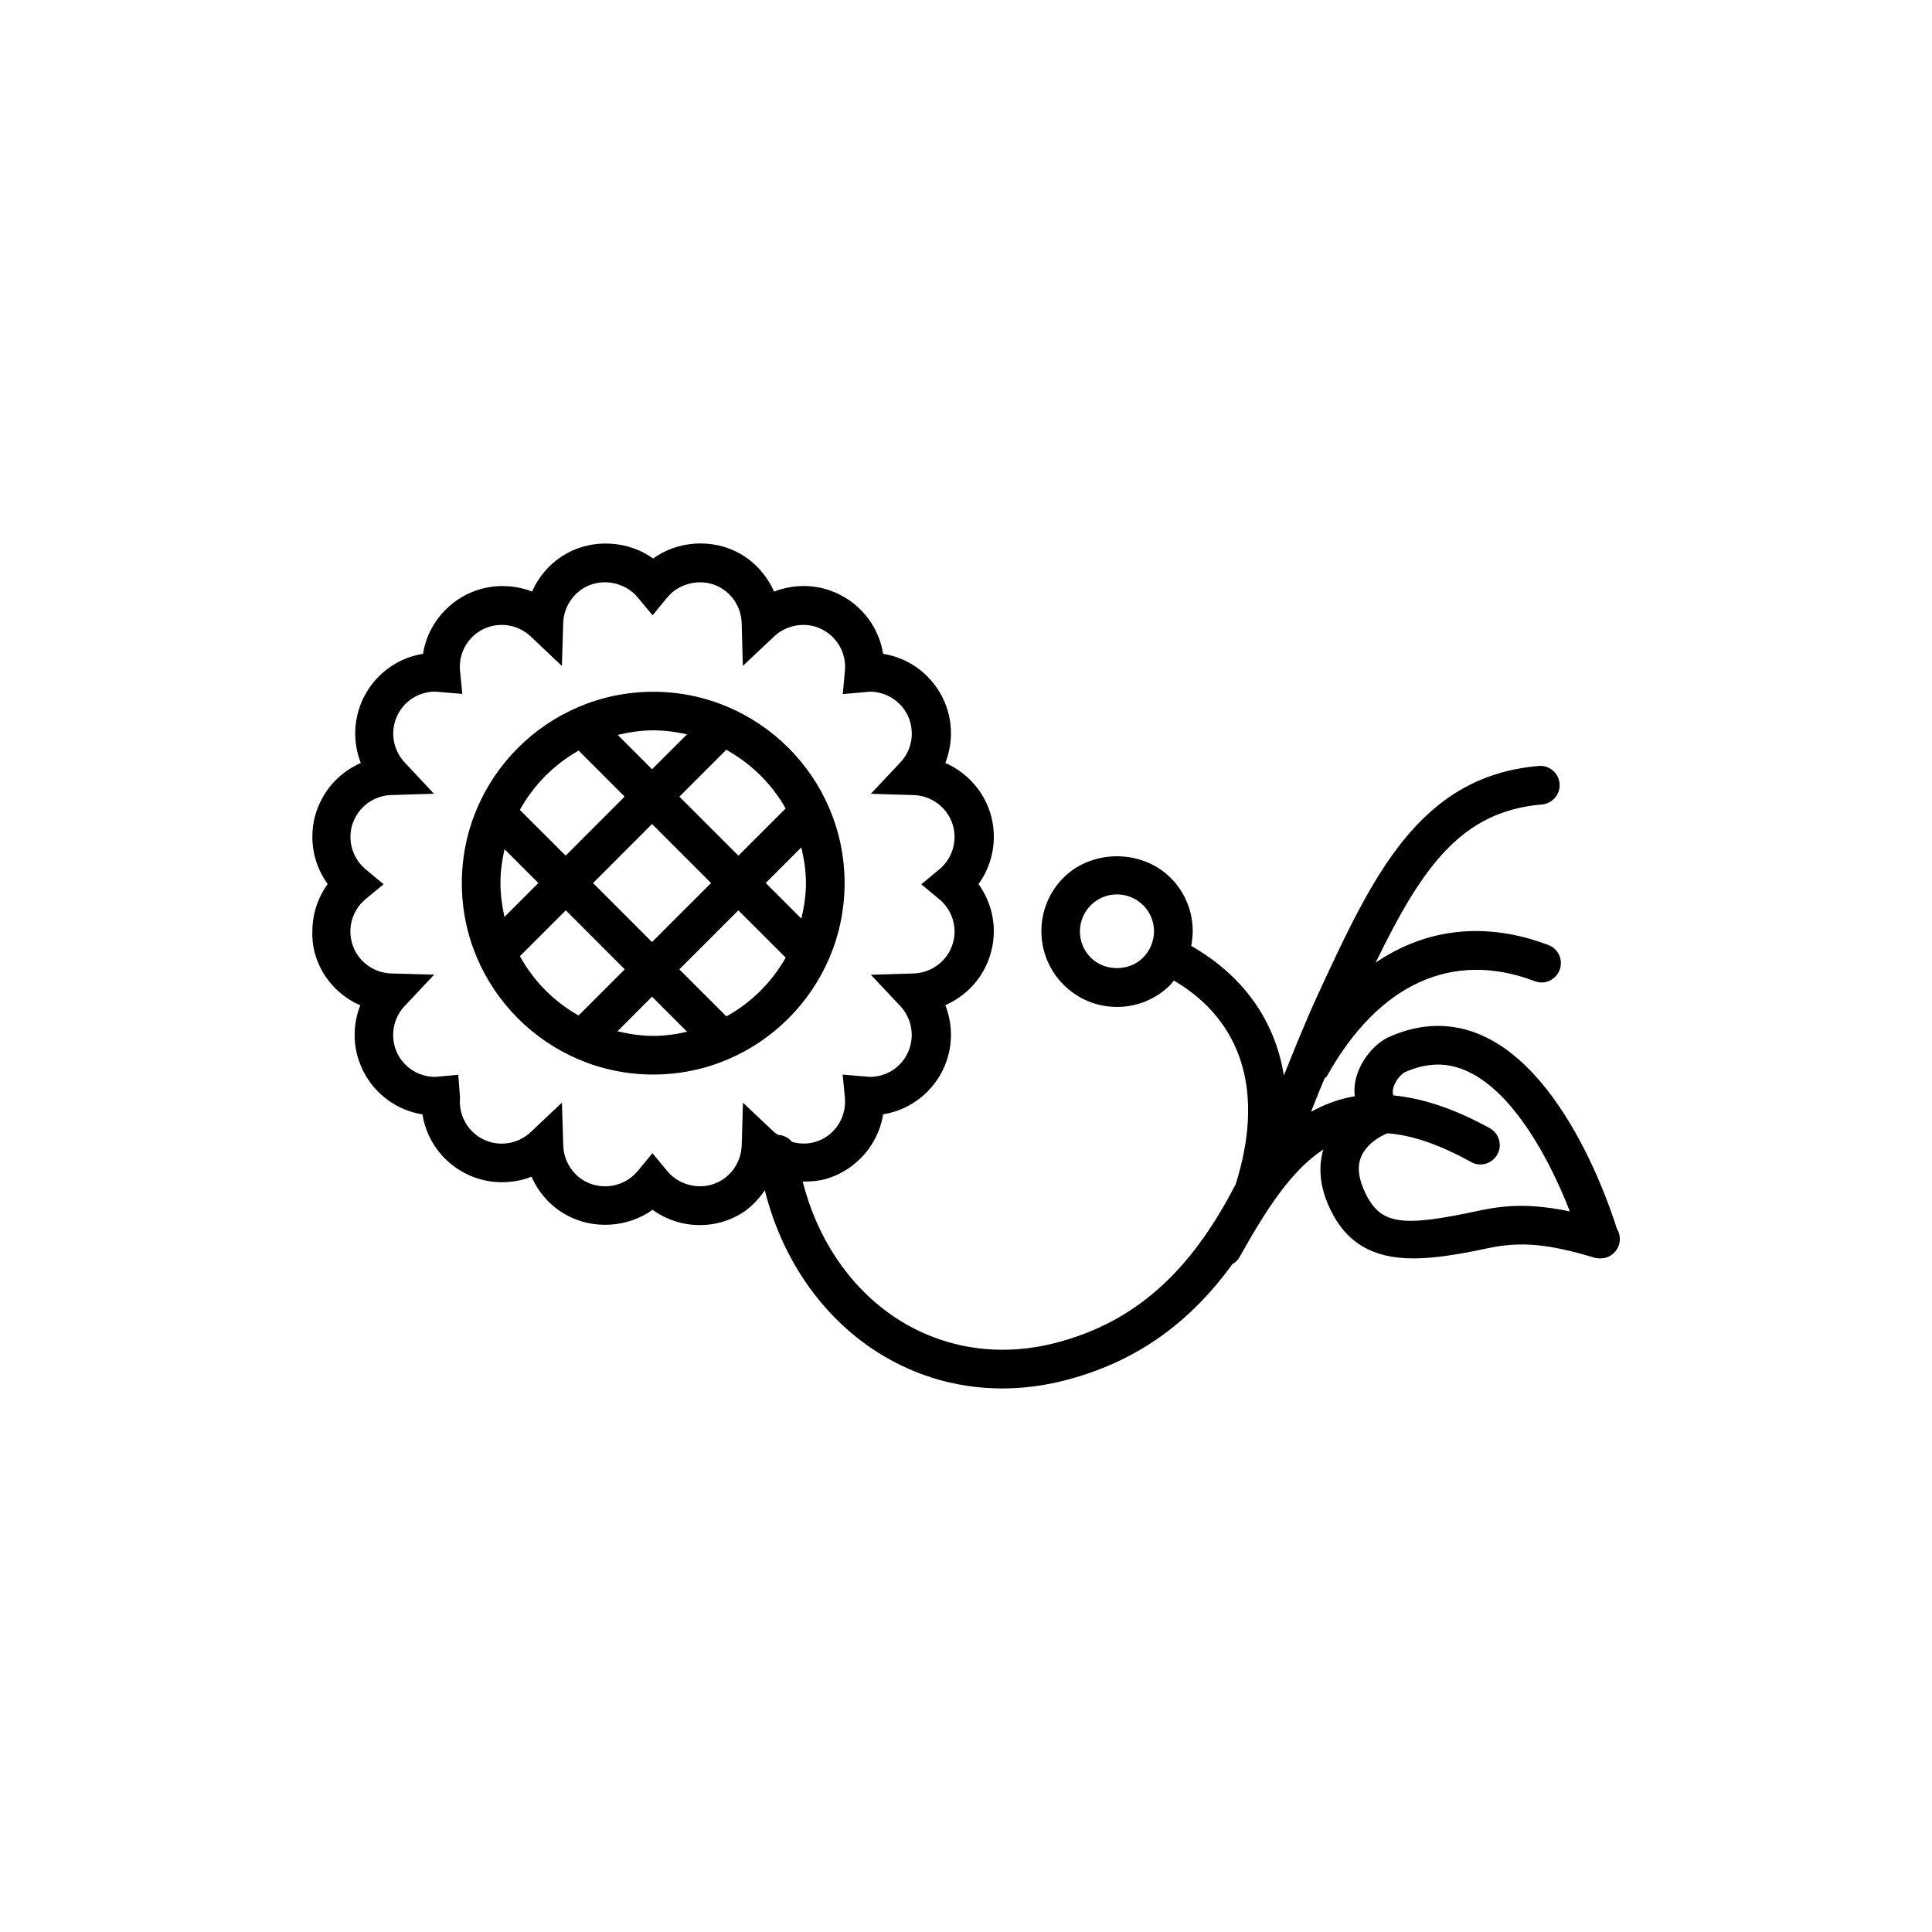 <?xml version="1.0" encoding="utf-8"?>
<!-- Generator: Adobe Illustrator 16.0.4, SVG Export Plug-In . SVG Version: 6.00 Build 0)  -->
<!DOCTYPE svg PUBLIC "-//W3C//DTD SVG 1.1//EN" "http://www.w3.org/Graphics/SVG/1.1/DTD/svg11.dtd">
<svg version="1.1" id="Layer_1" xmlns="http://www.w3.org/2000/svg" xmlns:xlink="http://www.w3.org/1999/xlink" x="0px" y="0px"
	 width="50px" height="50px" viewBox="0 0 50 50" enable-background="new 0 0 50 50" xml:space="preserve">
<g>
	<path d="M16.905,27.809c2.73,0,4.953-2.223,4.953-4.953c0-2.731-2.223-4.953-4.953-4.953s-4.953,2.222-4.953,4.953
		C11.952,25.586,14.174,27.809,16.905,27.809z M13.455,24.745l1.187-1.186l1.526,1.527l-1.194,1.195
		C14.333,25.92,13.809,25.389,13.455,24.745z M15.348,22.853l1.526-1.528l1.528,1.528l-1.528,1.527L15.348,22.853z M16.905,26.809
		c-0.319,0-0.626-0.049-0.924-0.12l0.894-0.895l0.908,0.908C17.5,26.767,17.208,26.809,16.905,26.809z M18.799,26.304l-1.218-1.217
		l1.528-1.527l1.225,1.224C19.973,25.423,19.443,25.947,18.799,26.304z M20.738,21.931c0.071,0.298,0.12,0.604,0.12,0.924
		c0,0.317-0.049,0.623-0.119,0.919l-0.922-0.922L20.738,21.931z M20.333,20.922l-1.223,1.223l-1.528-1.528l1.213-1.212
		C19.438,19.759,19.969,20.283,20.333,20.922z M16.905,18.901c0.301,0,0.592,0.04,0.874,0.104l-0.904,0.903l-0.889-0.889
		C16.282,18.95,16.587,18.901,16.905,18.901z M14.975,19.425l1.19,1.191l-1.526,1.528l-1.185-1.184
		C13.811,20.316,14.335,19.788,14.975,19.425z M12.952,22.855c0-0.303,0.041-0.595,0.105-0.879l0.875,0.876l-0.877,0.877
		C12.993,23.446,12.952,23.155,12.952,22.855z"/>
	<path d="M8.33,25.117c0.226,0.406,0.579,0.72,0.994,0.9c-0.166,0.424-0.194,0.896-0.065,1.342c0.1,0.341,0.281,0.649,0.529,0.896
		c0.314,0.313,0.712,0.517,1.145,0.585c0.068,0.43,0.271,0.83,0.584,1.145c0.248,0.249,0.561,0.433,0.899,0.53
		c0.438,0.126,0.922,0.103,1.341-0.062c0.182,0.416,0.495,0.769,0.9,0.99c0.695,0.389,1.602,0.323,2.232-0.134
		c0.354,0.256,0.777,0.396,1.224,0.396c0.356,0,0.696-0.089,1.007-0.262c0.279-0.153,0.495-0.383,0.674-0.637
		c0.42,1.687,1.381,3.136,2.723,4.062c1.021,0.704,2.199,1.065,3.421,1.065c0.492,0,0.99-0.059,1.49-0.177
		c2.064-0.493,3.444-1.634,4.465-3.039c0.078-0.043,0.146-0.107,0.189-0.189c0.684-1.22,1.33-2.233,2.165-2.779
		c-0.14,0.479-0.084,1,0.185,1.558c0.414,0.859,1.098,1.26,2.146,1.26c0.488,0,1.083-0.081,1.927-0.263
		c0.864-0.185,1.585-0.107,2.75,0.242c0.048,0.015,0.097,0.021,0.146,0.021c0.007,0.001,0.015,0,0.02,0c0.276,0,0.5-0.224,0.5-0.5
		c0-0.1-0.026-0.191-0.077-0.271c-0.267-0.846-1.779-5.246-4.631-5.246c-0.421,0-0.85,0.098-1.273,0.29
		c-0.336,0.151-0.738,0.581-0.858,1.109c-0.032,0.143-0.035,0.282-0.022,0.423c-0.416,0.068-0.789,0.212-1.131,0.401
		c0.08-0.196,0.159-0.395,0.237-0.591c0.037-0.092,0.077-0.179,0.114-0.271c0.021-0.024,0.05-0.038,0.064-0.066
		c1.336-2.39,3.25-3.259,5.373-2.453c0.262,0.102,0.547-0.031,0.646-0.29c0.098-0.258-0.032-0.547-0.29-0.645
		c-1.618-0.613-3.155-0.438-4.471,0.455c1.215-2.495,2.221-3.915,4.305-4.093c0.273-0.023,0.479-0.266,0.455-0.541
		c-0.024-0.275-0.271-0.481-0.541-0.455c-3.098,0.264-4.303,2.867-5.698,5.882c-0.312,0.675-0.599,1.386-0.887,2.104
		c-0.005,0.007-0.007,0.014-0.009,0.021c-0.234-1.421-1.047-2.576-2.399-3.351c0.022-0.118,0.038-0.238,0.039-0.361
		c0.005-0.523-0.192-1.017-0.562-1.39c-0.73-0.745-2.021-0.76-2.771-0.025c-0.77,0.759-0.777,2.001-0.021,2.77
		c0.371,0.378,0.866,0.586,1.396,0.586c0.518,0,1.002-0.199,1.37-0.561c0.038-0.037,0.065-0.081,0.103-0.121
		c1.783,1.051,2.346,2.907,1.596,5.275c-0.998,1.922-2.346,3.55-4.777,4.131c-1.457,0.345-2.919,0.084-4.111-0.739
		c-1.137-0.785-1.953-2.023-2.316-3.465c0.201,0.002,0.402-0.014,0.599-0.067c0.341-0.099,0.649-0.283,0.896-0.531
		c0.314-0.312,0.519-0.714,0.586-1.143c0.434-0.069,0.83-0.271,1.145-0.585c0.25-0.249,0.434-0.561,0.529-0.896
		c0.13-0.445,0.102-0.92-0.064-1.344c0.416-0.182,0.771-0.496,0.994-0.902c0.17-0.309,0.261-0.657,0.261-1.01
		c0-0.444-0.143-0.869-0.396-1.22c0.254-0.353,0.396-0.777,0.396-1.221c0.002-0.356-0.086-0.696-0.26-1.013
		c-0.228-0.405-0.579-0.72-0.995-0.901c0.166-0.423,0.194-0.896,0.065-1.344c-0.101-0.343-0.278-0.644-0.529-0.895
		c-0.313-0.315-0.712-0.517-1.146-0.585c-0.067-0.43-0.271-0.83-0.584-1.143c-0.25-0.251-0.551-0.429-0.897-0.532
		c-0.44-0.128-0.923-0.101-1.341,0.064c-0.184-0.414-0.495-0.768-0.898-0.992c-0.699-0.387-1.6-0.325-2.232,0.135
		c-0.631-0.456-1.534-0.52-2.23-0.135c-0.406,0.224-0.721,0.576-0.902,0.991c-0.42-0.165-0.905-0.189-1.34-0.062
		c-0.339,0.096-0.648,0.279-0.898,0.53c-0.314,0.314-0.518,0.714-0.585,1.143c-0.433,0.069-0.829,0.271-1.146,0.587
		c-0.248,0.249-0.432,0.559-0.527,0.896c-0.129,0.445-0.103,0.919,0.063,1.342c-0.416,0.182-0.771,0.496-0.993,0.903
		c-0.175,0.314-0.262,0.654-0.261,1.009c0,0.443,0.142,0.868,0.396,1.221c-0.254,0.352-0.396,0.778-0.396,1.225
		C8.07,24.461,8.157,24.8,8.33,25.117z M35.223,29.944c0.166-0.403,0.627-0.594,0.687-0.615c0.612,0.047,1.319,0.277,2.16,0.743
		c0.237,0.136,0.545,0.048,0.68-0.193c0.136-0.241,0.047-0.546-0.194-0.681c-0.951-0.526-1.772-0.778-2.498-0.849
		c-0.016-0.055-0.018-0.11-0.004-0.171c0.047-0.219,0.231-0.396,0.297-0.426c0.295-0.133,0.586-0.201,0.862-0.201
		c1.597,0,2.822,2.273,3.415,3.801c-0.881-0.184-1.553-0.192-2.332-0.024c-2.021,0.435-2.562,0.375-2.962-0.454
		C35.157,30.511,35.12,30.197,35.223,29.944z M29.575,24.79c-0.364,0.358-0.994,0.353-1.354-0.014
		c-0.369-0.376-0.363-0.984,0.015-1.355c0.18-0.177,0.418-0.274,0.67-0.274c0.26,0,0.503,0.103,0.687,0.288
		c0.18,0.182,0.275,0.424,0.273,0.68C29.86,24.37,29.76,24.609,29.575,24.79z M9.463,22.498C9.213,22.29,9.07,21.984,9.07,21.66
		c-0.001-0.185,0.045-0.36,0.135-0.523c0.185-0.335,0.537-0.55,0.921-0.561l1.105-0.034l-0.756-0.808
		c-0.266-0.281-0.361-0.683-0.256-1.049c0.051-0.178,0.145-0.335,0.273-0.467c0.206-0.206,0.48-0.319,0.773-0.319l0.699,0.059
		l-0.058-0.6c-0.031-0.322,0.083-0.639,0.313-0.869c0.129-0.13,0.289-0.225,0.467-0.275c0.365-0.105,0.77-0.007,1.046,0.255
		l0.81,0.766l0.034-1.114c0.013-0.383,0.228-0.736,0.562-0.921c0.447-0.247,1.035-0.135,1.365,0.26l0.385,0.463l0.385-0.465
		c0.324-0.393,0.921-0.502,1.359-0.258c0.336,0.186,0.551,0.538,0.562,0.92l0.031,1.113l0.812-0.764
		c0.276-0.262,0.69-0.358,1.043-0.257c0.185,0.054,0.34,0.147,0.472,0.278c0.229,0.229,0.346,0.547,0.314,0.873l-0.055,0.6
		l0.701-0.062c0.289,0,0.562,0.113,0.768,0.318c0.131,0.131,0.227,0.289,0.275,0.466c0.105,0.373,0.012,0.765-0.256,1.049
		l-0.761,0.809l1.108,0.034c0.383,0.011,0.736,0.227,0.922,0.56c0.09,0.164,0.136,0.34,0.135,0.526c0,0.324-0.145,0.63-0.395,0.837
		l-0.465,0.386l0.465,0.385c0.25,0.207,0.395,0.513,0.396,0.836c0,0.183-0.047,0.364-0.136,0.525
		c-0.186,0.334-0.538,0.549-0.922,0.561l-1.108,0.034l0.761,0.809c0.264,0.28,0.36,0.683,0.254,1.05
		c-0.051,0.176-0.145,0.337-0.273,0.466c-0.204,0.206-0.479,0.318-0.771,0.318l-0.701-0.06l0.058,0.6
		c0.028,0.323-0.084,0.641-0.313,0.871c-0.132,0.132-0.287,0.225-0.468,0.275c-0.19,0.055-0.396,0.05-0.587-0.003
		c-0.088-0.109-0.216-0.175-0.361-0.183c-0.031-0.023-0.067-0.041-0.099-0.069l-0.81-0.762l-0.033,1.109
		c-0.014,0.384-0.227,0.736-0.562,0.92c-0.445,0.25-1.035,0.137-1.363-0.259l-0.385-0.464L16.5,30.31
		c-0.326,0.396-0.91,0.509-1.363,0.258c-0.334-0.183-0.547-0.536-0.56-0.921l-0.034-1.111L13.733,29.3
		c-0.276,0.263-0.684,0.36-1.045,0.256c-0.18-0.052-0.338-0.145-0.467-0.275c-0.23-0.229-0.347-0.549-0.315-0.872l-0.046-0.594
		l-0.598,0.055c-0.291,0-0.565-0.113-0.772-0.319c-0.128-0.128-0.224-0.289-0.274-0.466c-0.104-0.366-0.008-0.769,0.256-1.049
		l0.766-0.813l-1.114-0.03c-0.382-0.011-0.733-0.225-0.919-0.557c-0.09-0.165-0.137-0.343-0.137-0.527
		c0-0.327,0.145-0.633,0.394-0.84l0.466-0.385L9.463,22.498z"/>
</g>
</svg>
